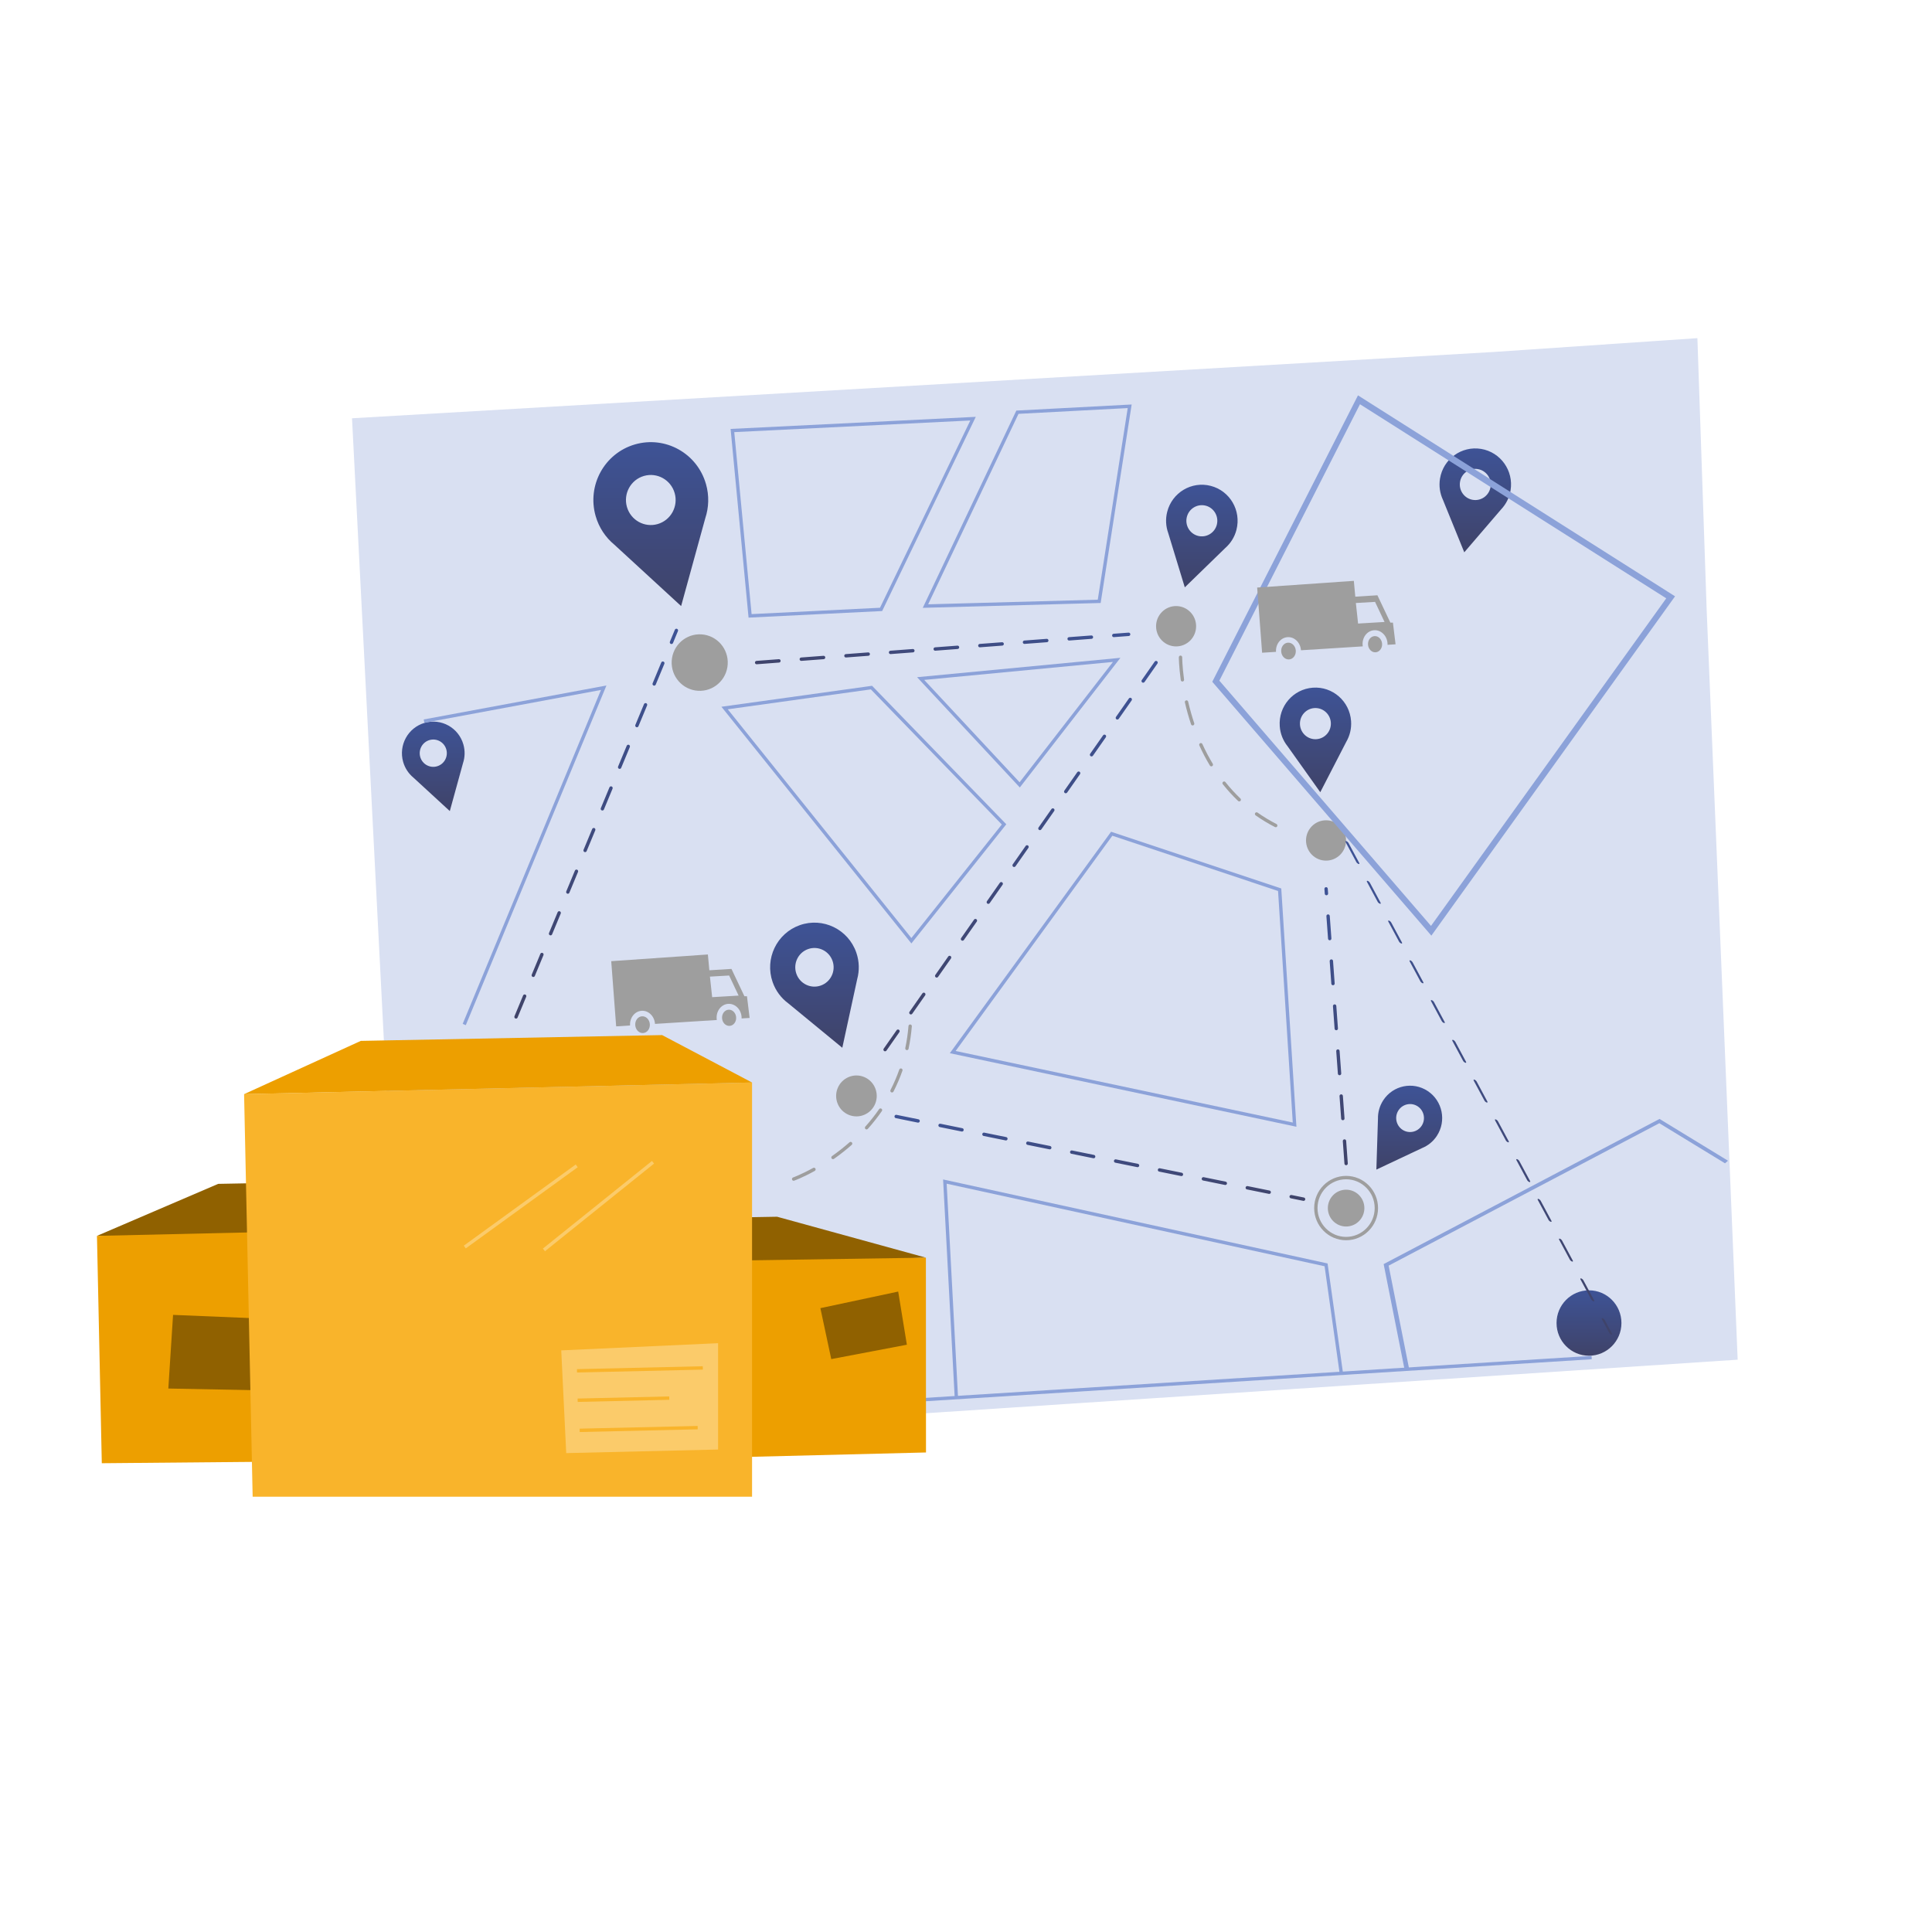 <svg width="201" height="201" viewBox="0 0 201 201" fill="none" xmlns="http://www.w3.org/2000/svg">
<g clip-path="url(#clip0_3387_33119)">
<path d="M10.088 128.576L22.7 123.166L26.073 123.102V128.793L10.088 128.576Z" fill="#906100"/>
<path d="M36.623 43.516L155.375 36.62L176.593 35.18L177.559 63.501L180.782 141.459L42.107 150.603L36.623 43.516Z" fill="#D9E0F2"/>
<path d="M165.581 141.061L95.664 145.469L95.685 145.82L165.603 141.412L165.581 141.061Z" fill="#8CA2D9"/>
<path d="M73.445 50.354C72.533 47.16 69.224 45.317 66.054 46.237C62.885 47.157 61.055 50.491 61.968 53.685C62.315 54.9 63.01 55.92 63.913 56.666L70.862 63.053L73.374 53.919C73.744 52.804 73.794 51.568 73.447 50.353L73.445 50.354ZM66.991 49.517C68.363 49.12 69.795 49.916 70.19 51.298C70.585 52.681 69.794 54.124 68.422 54.522C67.051 54.919 65.619 54.123 65.224 52.74C64.829 51.358 65.62 49.915 66.991 49.517Z" fill="url(#paint0_linear_3387_33119)"/>
<path d="M48.209 77.45C47.71 75.707 45.904 74.701 44.174 75.204C42.444 75.706 41.446 77.525 41.944 79.269C42.134 79.932 42.514 80.489 43.005 80.896L46.797 84.382L48.169 79.398C48.37 78.789 48.398 78.115 48.209 77.452V77.45ZM44.686 76.994C45.435 76.777 46.216 77.212 46.432 77.967C46.647 78.721 46.215 79.508 45.466 79.725C44.718 79.942 43.936 79.507 43.721 78.753C43.506 77.998 43.938 77.211 44.686 76.994Z" fill="url(#paint1_linear_3387_33119)"/>
<path d="M128.638 55.115C129.152 53.11 127.955 51.066 125.965 50.55C123.975 50.032 121.946 51.238 121.434 53.243C121.238 54.006 121.292 54.775 121.541 55.463L123.264 61.106L127.481 57.006C128.029 56.525 128.444 55.879 128.639 55.116L128.638 55.115ZM125.438 52.609C126.299 52.833 126.817 53.718 126.596 54.585C126.375 55.452 125.495 55.974 124.635 55.751C123.774 55.527 123.256 54.642 123.478 53.775C123.7 52.908 124.578 52.386 125.438 52.609Z" fill="url(#paint2_linear_3387_33119)"/>
<path d="M157.156 51.007C157.488 48.964 156.112 47.036 154.085 46.702C152.058 46.368 150.145 47.753 149.813 49.796C149.687 50.574 149.809 51.334 150.118 51.997L152.339 57.46L156.171 52.995C156.674 52.467 157.029 51.784 157.156 51.006V51.007ZM153.744 48.801C154.622 48.946 155.216 49.78 155.073 50.664C154.929 51.549 154.102 52.148 153.224 52.003C152.346 51.859 151.752 51.025 151.895 50.14C152.038 49.255 152.866 48.657 153.744 48.801Z" fill="url(#paint3_linear_3387_33119)"/>
<path d="M140.562 75.017C140.416 72.952 138.635 71.397 136.586 71.545C134.537 71.693 132.994 73.487 133.141 75.552C133.196 76.338 133.489 77.049 133.943 77.621L137.358 82.418L140.06 77.18C140.428 76.549 140.618 75.803 140.562 75.017ZM136.736 73.666C137.623 73.603 138.393 74.275 138.457 75.168C138.52 76.062 137.853 76.838 136.967 76.902C136.081 76.967 135.31 76.293 135.246 75.4C135.183 74.506 135.85 73.731 136.736 73.666Z" fill="url(#paint4_linear_3387_33119)"/>
<path d="M89.088 99.106C88.249 96.683 85.62 95.404 83.216 96.249C80.811 97.093 79.542 99.743 80.38 102.166C80.7 103.088 81.278 103.844 82.005 104.381L87.631 109.006L89.182 101.858C89.419 100.983 89.407 100.028 89.088 99.106ZM84.076 98.737C85.117 98.371 86.255 98.925 86.617 99.974C86.98 101.023 86.43 102.169 85.39 102.534C84.349 102.9 83.211 102.346 82.849 101.297C82.486 100.248 83.035 99.102 84.076 98.737Z" fill="url(#paint5_linear_3387_33119)"/>
<path d="M149.488 118.171C150.504 116.618 150.078 114.531 148.537 113.509C146.997 112.486 144.925 112.915 143.911 114.468C143.525 115.058 143.348 115.727 143.36 116.384L143.194 121.681L147.958 119.437C148.563 119.189 149.103 118.761 149.488 118.171ZM147.495 115.102C148.161 115.545 148.346 116.448 147.907 117.119C147.468 117.79 146.572 117.977 145.906 117.535C145.24 117.092 145.055 116.189 145.493 115.518C145.932 114.847 146.829 114.66 147.495 115.102Z" fill="url(#paint6_linear_3387_33119)"/>
<path d="M75.676 69.407C75.936 67.804 74.857 66.293 73.267 66.031C71.677 65.768 70.177 66.855 69.916 68.458C69.656 70.06 70.735 71.572 72.325 71.834C73.915 72.096 75.415 71.01 75.676 69.407Z" fill="#9E9E9E"/>
<path d="M89.919 115.98C90.995 115.525 91.501 114.278 91.049 113.194C90.598 112.11 89.36 111.6 88.284 112.055C87.209 112.51 86.703 113.758 87.154 114.841C87.606 115.925 88.844 116.435 89.919 115.98Z" fill="#9E9E9E"/>
<path d="M123.83 66.637C124.644 65.817 124.644 64.488 123.83 63.668C123.017 62.848 121.698 62.848 120.885 63.668C120.071 64.488 120.071 65.817 120.885 66.637C121.698 67.456 123.017 67.456 123.83 66.637Z" fill="#9E9E9E"/>
<path d="M139.569 88.77C140.298 87.874 140.169 86.551 139.279 85.816C138.39 85.081 137.077 85.211 136.347 86.108C135.618 87.004 135.747 88.326 136.637 89.062C137.526 89.797 138.839 89.666 139.569 88.77Z" fill="#9E9E9E"/>
<path d="M140.045 127.603C141.095 127.603 141.946 126.746 141.946 125.688C141.946 124.631 141.095 123.773 140.045 123.773C138.996 123.773 138.145 124.631 138.145 125.688C138.145 126.746 138.996 127.603 140.045 127.603Z" fill="#9E9E9E"/>
<path d="M140.045 129.033C138.213 129.033 136.722 127.531 136.722 125.685C136.722 123.838 138.213 122.336 140.045 122.336C141.878 122.336 143.368 123.838 143.368 125.685C143.368 127.531 141.878 129.033 140.045 129.033ZM140.045 122.689C138.406 122.689 137.071 124.034 137.071 125.686C137.071 127.338 138.406 128.682 140.045 128.682C141.685 128.682 143.019 127.338 143.019 125.686C143.019 124.034 141.685 122.689 140.045 122.689Z" fill="#9E9E9E"/>
<path d="M53.685 105.973C53.663 105.973 53.64 105.968 53.617 105.959C53.529 105.922 53.487 105.818 53.523 105.729L54.422 103.564C54.459 103.475 54.562 103.433 54.65 103.47C54.739 103.508 54.781 103.611 54.745 103.7L53.846 105.865C53.818 105.933 53.753 105.973 53.685 105.973ZM55.482 101.644C55.46 101.644 55.436 101.639 55.414 101.63C55.326 101.592 55.284 101.489 55.32 101.4L56.219 99.235C56.256 99.146 56.358 99.103 56.447 99.141C56.535 99.178 56.577 99.282 56.541 99.371L55.642 101.536C55.614 101.604 55.549 101.644 55.482 101.644ZM57.278 97.314C57.256 97.314 57.233 97.309 57.211 97.3C57.122 97.262 57.08 97.159 57.117 97.07L58.015 94.905C58.053 94.816 58.155 94.774 58.244 94.811C58.332 94.849 58.374 94.952 58.338 95.041L57.439 97.206C57.411 97.274 57.346 97.314 57.278 97.314ZM59.075 92.983C59.053 92.983 59.029 92.979 59.007 92.969C58.919 92.932 58.877 92.828 58.913 92.739L59.812 90.575C59.849 90.485 59.952 90.443 60.04 90.481C60.129 90.518 60.171 90.621 60.135 90.711L59.236 92.875C59.208 92.943 59.142 92.983 59.075 92.983ZM60.873 88.654C60.851 88.654 60.827 88.649 60.805 88.64C60.717 88.602 60.675 88.499 60.711 88.41L61.61 86.245C61.647 86.156 61.749 86.114 61.838 86.15C61.926 86.187 61.968 86.291 61.932 86.38L61.033 88.545C61.005 88.613 60.94 88.653 60.873 88.653V88.654ZM62.669 84.324C62.647 84.324 62.624 84.32 62.602 84.31C62.513 84.273 62.471 84.169 62.508 84.08L63.406 81.915C63.444 81.826 63.546 81.784 63.635 81.82C63.723 81.858 63.765 81.961 63.729 82.05L62.83 84.215C62.802 84.283 62.737 84.323 62.669 84.323V84.324ZM64.466 79.993C64.444 79.993 64.421 79.989 64.398 79.979C64.31 79.942 64.268 79.839 64.304 79.749L65.203 77.585C65.24 77.496 65.343 77.453 65.431 77.49C65.52 77.527 65.562 77.63 65.526 77.72L64.627 79.884C64.599 79.952 64.534 79.992 64.466 79.992V79.993ZM66.263 75.664C66.24 75.664 66.217 75.659 66.195 75.65C66.107 75.612 66.065 75.509 66.101 75.42L67 73.255C67.037 73.166 67.139 73.124 67.228 73.16C67.316 73.198 67.358 73.301 67.322 73.39L66.423 75.555C66.395 75.623 66.33 75.663 66.263 75.663V75.664ZM68.059 71.334C68.037 71.334 68.014 71.33 67.992 71.32C67.903 71.283 67.861 71.18 67.897 71.09L68.796 68.926C68.834 68.836 68.936 68.794 69.025 68.831C69.113 68.868 69.155 68.971 69.119 69.061L68.22 71.225C68.192 71.293 68.127 71.333 68.059 71.333V71.334ZM69.857 67.004C69.835 67.004 69.812 66.999 69.79 66.99C69.701 66.952 69.659 66.849 69.695 66.76L70.21 65.518C70.247 65.429 70.35 65.387 70.438 65.423C70.527 65.461 70.569 65.564 70.532 65.653L70.018 66.894C69.99 66.963 69.925 67.002 69.857 67.002V67.004Z" fill="url(#paint7_linear_3387_33119)"/>
<path d="M78.718 69.108C78.627 69.108 78.551 69.037 78.544 68.945C78.537 68.847 78.61 68.763 78.705 68.756L81.027 68.58C81.124 68.573 81.207 68.646 81.214 68.742C81.221 68.839 81.149 68.924 81.054 68.931L78.732 69.107C78.732 69.107 78.723 69.107 78.719 69.107L78.718 69.108ZM83.363 68.756C83.272 68.756 83.196 68.686 83.189 68.593C83.182 68.495 83.254 68.411 83.35 68.404L85.672 68.228C85.769 68.221 85.852 68.294 85.859 68.39C85.866 68.487 85.794 68.572 85.698 68.579L83.377 68.755C83.377 68.755 83.367 68.755 83.364 68.755L83.363 68.756ZM88.007 68.403C87.916 68.403 87.84 68.332 87.834 68.24C87.827 68.142 87.899 68.058 87.995 68.051L90.316 67.875C90.414 67.868 90.497 67.941 90.504 68.037C90.511 68.134 90.439 68.219 90.343 68.226L88.021 68.402C88.021 68.402 88.012 68.402 88.008 68.402L88.007 68.403ZM92.651 68.05C92.56 68.05 92.483 67.979 92.477 67.886C92.47 67.789 92.543 67.705 92.638 67.698L94.96 67.522C95.058 67.514 95.14 67.587 95.147 67.683C95.154 67.781 95.082 67.865 94.987 67.872L92.665 68.048C92.665 68.048 92.656 68.048 92.652 68.048L92.651 68.05ZM97.296 67.698C97.205 67.698 97.128 67.627 97.122 67.534C97.115 67.437 97.187 67.353 97.283 67.346L99.605 67.17C99.701 67.162 99.785 67.235 99.792 67.332C99.799 67.429 99.727 67.513 99.631 67.52L97.309 67.696C97.309 67.696 97.3 67.696 97.297 67.696L97.296 67.698ZM101.94 67.344C101.849 67.344 101.773 67.274 101.767 67.181C101.76 67.084 101.832 66.999 101.927 66.992L104.249 66.816C104.347 66.809 104.43 66.882 104.437 66.978C104.444 67.076 104.371 67.16 104.276 67.167L101.954 67.343C101.954 67.343 101.945 67.343 101.941 67.343L101.94 67.344ZM106.584 66.991C106.493 66.991 106.417 66.921 106.41 66.828C106.403 66.731 106.475 66.646 106.571 66.639L108.893 66.463C108.988 66.456 109.073 66.529 109.08 66.625C109.087 66.722 109.015 66.807 108.919 66.814L106.598 66.99C106.598 66.99 106.588 66.99 106.585 66.99L106.584 66.991ZM111.228 66.639C111.138 66.639 111.062 66.569 111.055 66.476C111.048 66.379 111.12 66.294 111.216 66.287L113.537 66.111C113.633 66.104 113.718 66.177 113.725 66.273C113.732 66.371 113.66 66.455 113.564 66.462L111.242 66.638C111.242 66.638 111.233 66.638 111.23 66.638L111.228 66.639ZM115.873 66.286C115.782 66.286 115.707 66.216 115.7 66.123C115.693 66.026 115.765 65.941 115.86 65.934L117.409 65.817C117.506 65.811 117.589 65.882 117.596 65.979C117.603 66.076 117.531 66.16 117.436 66.168L115.887 66.285C115.887 66.285 115.878 66.285 115.874 66.285L115.873 66.286Z" fill="url(#paint8_linear_3387_33119)"/>
<path d="M92.081 109.375C92.046 109.375 92.011 109.365 91.981 109.344C91.902 109.287 91.883 109.178 91.939 109.099L93.281 107.181C93.337 107.102 93.446 107.083 93.525 107.139C93.604 107.195 93.623 107.305 93.567 107.384L92.224 109.301C92.191 109.35 92.136 109.375 92.081 109.375ZM94.766 105.54C94.731 105.54 94.696 105.529 94.666 105.508C94.587 105.452 94.568 105.343 94.624 105.263L95.966 103.346C96.022 103.266 96.131 103.247 96.21 103.303C96.289 103.36 96.308 103.469 96.252 103.549L94.909 105.466C94.876 105.515 94.821 105.541 94.766 105.541V105.54ZM97.451 101.705C97.416 101.705 97.381 101.695 97.351 101.674C97.272 101.617 97.253 101.508 97.309 101.429L98.652 99.511C98.707 99.431 98.816 99.413 98.895 99.469C98.974 99.525 98.993 99.635 98.937 99.714L97.594 101.632C97.561 101.681 97.506 101.707 97.451 101.707V101.705ZM100.136 97.87C100.101 97.87 100.066 97.859 100.036 97.838C99.957 97.782 99.938 97.673 99.994 97.593L101.337 95.676C101.393 95.596 101.501 95.577 101.58 95.633C101.659 95.69 101.678 95.799 101.622 95.879L100.279 97.796C100.246 97.844 100.191 97.87 100.136 97.87ZM102.821 94.035C102.786 94.035 102.751 94.025 102.721 94.004C102.642 93.947 102.623 93.838 102.679 93.758L104.022 91.841C104.078 91.761 104.186 91.743 104.265 91.799C104.344 91.855 104.363 91.965 104.307 92.044L102.964 93.962C102.931 94.01 102.876 94.037 102.821 94.037V94.035ZM105.506 90.201C105.471 90.201 105.436 90.191 105.406 90.169C105.327 90.113 105.308 90.004 105.364 89.924L106.707 88.007C106.763 87.927 106.871 87.908 106.95 87.965C107.029 88.021 107.048 88.13 106.992 88.21L105.649 90.127C105.616 90.175 105.561 90.202 105.506 90.202V90.201ZM108.191 86.365C108.156 86.365 108.121 86.355 108.091 86.334C108.012 86.277 107.993 86.168 108.049 86.088L109.392 84.171C109.448 84.091 109.556 84.073 109.635 84.129C109.714 84.185 109.733 84.294 109.677 84.374L108.335 86.291C108.301 86.34 108.246 86.367 108.191 86.367V86.365ZM110.876 82.531C110.841 82.531 110.806 82.52 110.776 82.499C110.697 82.443 110.678 82.334 110.734 82.254L112.077 80.337C112.133 80.257 112.241 80.238 112.32 80.295C112.399 80.351 112.418 80.46 112.362 80.54L111.02 82.457C110.986 82.505 110.931 82.532 110.876 82.532V82.531ZM113.561 78.695C113.526 78.695 113.492 78.685 113.461 78.664C113.382 78.607 113.363 78.498 113.419 78.418L114.762 76.501C114.818 76.421 114.926 76.403 115.005 76.459C115.084 76.515 115.103 76.624 115.047 76.704L113.705 78.621C113.671 78.67 113.616 78.697 113.561 78.697V78.695ZM116.246 74.861C116.212 74.861 116.177 74.85 116.146 74.829C116.067 74.773 116.049 74.664 116.104 74.584L117.447 72.667C117.503 72.587 117.611 72.568 117.69 72.625C117.769 72.681 117.788 72.79 117.732 72.87L116.39 74.787C116.356 74.835 116.301 74.862 116.246 74.862V74.861ZM118.931 71.027C118.897 71.027 118.862 71.016 118.831 70.995C118.752 70.939 118.734 70.829 118.789 70.75L120.132 68.832C120.188 68.753 120.296 68.734 120.375 68.79C120.454 68.847 120.473 68.956 120.417 69.035L119.075 70.953C119.041 71.001 118.986 71.028 118.931 71.028V71.027Z" fill="url(#paint9_linear_3387_33119)"/>
<path d="M135.62 124.935C135.609 124.935 135.597 124.935 135.586 124.932L134.293 124.669C134.199 124.65 134.137 124.556 134.157 124.461C134.176 124.366 134.269 124.305 134.363 124.324L135.655 124.587C135.75 124.606 135.811 124.7 135.792 124.795C135.775 124.878 135.702 124.935 135.62 124.935ZM132.045 124.21C132.033 124.21 132.021 124.21 132.01 124.207L129.726 123.743C129.632 123.725 129.57 123.632 129.59 123.536C129.609 123.441 129.702 123.38 129.796 123.398L132.08 123.862C132.174 123.881 132.236 123.973 132.216 124.07C132.2 124.153 132.126 124.21 132.045 124.21ZM127.479 123.283C127.468 123.283 127.456 123.283 127.444 123.28L125.161 122.816C125.067 122.798 125.005 122.704 125.025 122.609C125.043 122.514 125.136 122.453 125.231 122.471L127.514 122.935C127.608 122.954 127.67 123.048 127.65 123.143C127.634 123.226 127.561 123.283 127.479 123.283ZM122.914 122.356C122.902 122.356 122.89 122.356 122.879 122.353L120.595 121.89C120.501 121.871 120.439 121.777 120.459 121.682C120.478 121.587 120.571 121.526 120.665 121.545L122.949 122.008C123.043 122.027 123.105 122.121 123.085 122.216C123.069 122.299 122.995 122.356 122.914 122.356ZM118.348 121.43C118.337 121.43 118.325 121.43 118.313 121.426L116.03 120.963C115.936 120.944 115.874 120.851 115.894 120.755C115.912 120.66 116.005 120.599 116.1 120.618L118.383 121.081C118.477 121.1 118.539 121.194 118.519 121.289C118.503 121.372 118.43 121.43 118.348 121.43ZM113.781 120.503C113.77 120.503 113.758 120.503 113.747 120.499L111.463 120.036C111.369 120.017 111.307 119.923 111.327 119.828C111.346 119.733 111.439 119.672 111.533 119.691L113.816 120.154C113.911 120.173 113.972 120.267 113.953 120.362C113.936 120.445 113.863 120.503 113.781 120.503ZM109.216 119.576C109.204 119.576 109.193 119.576 109.181 119.572L106.898 119.109C106.803 119.09 106.742 118.996 106.761 118.901C106.78 118.806 106.872 118.745 106.968 118.764L109.251 119.227C109.345 119.246 109.407 119.34 109.387 119.435C109.371 119.518 109.297 119.576 109.216 119.576ZM104.65 118.649C104.639 118.649 104.627 118.649 104.616 118.645L102.332 118.182C102.238 118.163 102.176 118.07 102.196 117.974C102.215 117.879 102.307 117.817 102.402 117.837L104.685 118.3C104.78 118.319 104.841 118.412 104.822 118.508C104.805 118.591 104.732 118.649 104.65 118.649ZM100.085 117.723C100.073 117.723 100.062 117.723 100.05 117.72L97.767 117.256C97.672 117.237 97.611 117.143 97.63 117.048C97.649 116.953 97.741 116.891 97.837 116.911L100.12 117.375C100.214 117.393 100.276 117.487 100.256 117.582C100.24 117.666 100.166 117.723 100.085 117.723ZM95.518 116.796C95.507 116.796 95.495 116.796 95.483 116.793L93.2 116.329C93.106 116.31 93.044 116.217 93.064 116.121C93.082 116.026 93.174 115.964 93.27 115.984L95.553 116.448C95.647 116.466 95.709 116.56 95.689 116.655C95.673 116.739 95.6 116.796 95.518 116.796Z" fill="url(#paint10_linear_3387_33119)"/>
<path d="M140.045 121.226C139.954 121.226 139.877 121.155 139.872 121.062L139.702 118.722C139.695 118.624 139.767 118.54 139.863 118.533C139.96 118.526 140.044 118.598 140.051 118.696L140.221 121.037C140.228 121.134 140.156 121.219 140.059 121.226C140.054 121.226 140.051 121.226 140.046 121.226H140.045ZM139.704 116.545C139.613 116.545 139.536 116.475 139.53 116.382L139.36 114.041C139.353 113.944 139.426 113.859 139.522 113.852C139.619 113.845 139.703 113.918 139.71 114.015L139.88 116.356C139.887 116.454 139.815 116.538 139.718 116.545C139.713 116.545 139.71 116.545 139.705 116.545H139.704ZM139.363 111.865C139.272 111.865 139.195 111.794 139.189 111.702L139.018 109.361C139.011 109.264 139.083 109.179 139.18 109.172C139.278 109.165 139.36 109.238 139.367 109.335L139.539 111.676C139.546 111.773 139.473 111.858 139.377 111.865C139.372 111.865 139.367 111.865 139.364 111.865H139.363ZM139.022 107.184C138.931 107.184 138.854 107.114 138.848 107.021L138.677 104.681C138.67 104.583 138.742 104.499 138.839 104.492C138.937 104.485 139.019 104.557 139.026 104.655L139.197 106.996C139.204 107.093 139.132 107.177 139.036 107.184C139.031 107.184 139.026 107.184 139.023 107.184H139.022ZM138.68 102.503C138.59 102.503 138.513 102.432 138.507 102.34L138.337 99.999C138.33 99.902 138.402 99.817 138.499 99.81C138.594 99.803 138.678 99.876 138.686 99.973L138.856 102.314C138.863 102.411 138.791 102.495 138.694 102.503C138.69 102.503 138.685 102.503 138.682 102.503H138.68ZM138.339 97.823C138.248 97.823 138.172 97.752 138.166 97.659L137.996 95.319C137.989 95.221 138.061 95.137 138.158 95.13C138.253 95.124 138.337 95.195 138.345 95.293L138.515 97.634C138.522 97.731 138.45 97.816 138.353 97.823C138.349 97.823 138.344 97.823 138.34 97.823H138.339ZM137.998 93.142C137.907 93.142 137.83 93.072 137.825 92.979L137.789 92.486C137.782 92.389 137.854 92.306 137.95 92.297C138.047 92.29 138.13 92.363 138.138 92.46L138.174 92.953C138.181 93.051 138.109 93.135 138.012 93.142C138.007 93.142 138.003 93.142 137.999 93.142H137.998Z" fill="url(#paint11_linear_3387_33119)"/>
<path d="M96.328 130.842L80.847 126.586L76.742 126.659L76.892 131.531L96.328 130.842Z" fill="#906100"/>
<path d="M96.338 151.111L96.328 130.844L60.013 131.393L60.647 151.998L96.338 151.111Z" fill="#ED9F00"/>
<path d="M10.591 152.23L10.088 128.577L39.932 127.895V151.964L10.591 152.23Z" fill="#ED9F00"/>
<path d="M28.847 144.679L28.964 137.252L18.005 136.797L17.512 144.459L28.847 144.679Z" fill="#906100"/>
<path d="M26.285 155.715L25.394 113.831L78.242 112.621V155.715H26.285Z" fill="#F9B42B"/>
<path d="M25.394 113.832L37.536 108.291L68.885 107.688L78.242 112.622L25.394 113.832Z" fill="#ED9F00"/>
<path d="M59.9 121.149L48.254 129.594L48.458 129.879L60.104 121.435L59.9 121.149Z" fill="#FBCB6A"/>
<path d="M67.829 120.782L56.48 129.898L56.697 130.174L68.046 121.057L67.829 120.782Z" fill="#FBCB6A"/>
<path d="M58.39 140.49L58.909 151.177L74.708 150.804V139.742L58.39 140.49Z" fill="#FBCB6A"/>
<path d="M85.35 136.097L86.482 141.397L94.348 139.901L93.446 134.371L85.35 136.097Z" fill="#906100"/>
<path d="M73.115 142.14L60.024 142.441L60.032 142.793L73.124 142.492L73.115 142.14Z" fill="#F9B42B"/>
<path d="M69.624 145.28L60.094 145.5L60.102 145.852L69.632 145.632L69.624 145.28Z" fill="#F9B42B"/>
<path d="M72.579 148.352L60.305 148.633L60.313 148.985L72.587 148.704L72.579 148.352Z" fill="#F9B42B"/>
<path d="M82.569 122.842C82.496 122.842 82.43 122.798 82.404 122.725C82.372 122.634 82.419 122.533 82.51 122.5C82.518 122.496 83.37 122.189 84.598 121.507C84.683 121.46 84.789 121.491 84.835 121.576C84.882 121.662 84.851 121.769 84.767 121.816C83.512 122.512 82.664 122.819 82.628 122.831C82.608 122.838 82.588 122.841 82.57 122.841L82.569 122.842ZM86.661 120.597C86.606 120.597 86.552 120.571 86.518 120.522C86.463 120.442 86.482 120.333 86.561 120.276C87.197 119.828 87.809 119.346 88.381 118.841C88.453 118.777 88.564 118.784 88.628 118.858C88.692 118.931 88.684 119.042 88.612 119.107C88.031 119.619 87.409 120.111 86.763 120.566C86.732 120.587 86.697 120.598 86.662 120.598L86.661 120.597ZM90.156 117.504C90.114 117.504 90.072 117.489 90.039 117.458C89.968 117.393 89.962 117.282 90.026 117.209C90.546 116.63 91.028 116.018 91.461 115.391C91.516 115.311 91.625 115.291 91.704 115.346C91.783 115.401 91.803 115.511 91.747 115.591C91.306 116.231 90.813 116.854 90.285 117.444C90.25 117.483 90.203 117.503 90.156 117.503V117.504ZM92.803 113.659C92.777 113.659 92.749 113.653 92.723 113.639C92.637 113.594 92.603 113.489 92.647 113.402C92.998 112.717 93.305 112 93.56 111.272C93.593 111.181 93.692 111.133 93.783 111.166C93.873 111.198 93.921 111.298 93.888 111.39C93.628 112.132 93.314 112.863 92.957 113.563C92.926 113.624 92.865 113.658 92.801 113.658L92.803 113.659ZM94.354 109.252C94.343 109.252 94.33 109.251 94.318 109.248C94.224 109.228 94.163 109.134 94.183 109.039C94.339 108.296 94.452 107.522 94.517 106.743C94.525 106.646 94.609 106.575 94.706 106.583C94.803 106.591 94.874 106.676 94.865 106.773C94.799 107.566 94.684 108.353 94.525 109.112C94.508 109.195 94.436 109.252 94.354 109.252Z" fill="#9E9E9E"/>
<path d="M132.724 86.063C132.697 86.063 132.67 86.058 132.644 86.045C131.943 85.686 131.266 85.276 130.63 84.827C130.551 84.77 130.532 84.661 130.587 84.582C130.642 84.502 130.751 84.483 130.83 84.538C131.452 84.978 132.116 85.379 132.802 85.73C132.888 85.775 132.921 85.88 132.878 85.967C132.848 86.028 132.786 86.063 132.722 86.063H132.724ZM128.929 83.378C128.886 83.378 128.843 83.361 128.809 83.33C128.245 82.794 127.71 82.208 127.217 81.587C127.157 81.511 127.169 81.401 127.244 81.34C127.32 81.279 127.429 81.291 127.49 81.367C127.973 81.974 128.497 82.548 129.049 83.073C129.119 83.139 129.122 83.251 129.056 83.321C129.022 83.358 128.975 83.376 128.929 83.376V83.378ZM126.023 79.731C125.963 79.731 125.906 79.701 125.874 79.647C125.475 78.986 125.106 78.282 124.776 77.555C124.736 77.466 124.774 77.362 124.862 77.321C124.949 77.281 125.053 77.32 125.093 77.408C125.418 78.124 125.782 78.815 126.173 79.463C126.223 79.547 126.196 79.655 126.115 79.705C126.087 79.723 126.055 79.731 126.024 79.731H126.023ZM124.078 75.473C124.005 75.473 123.937 75.426 123.913 75.353C123.667 74.618 123.452 73.853 123.272 73.077C123.25 72.982 123.308 72.888 123.403 72.866C123.497 72.844 123.59 72.902 123.612 72.997C123.789 73.761 124.002 74.516 124.245 75.241C124.275 75.333 124.226 75.433 124.135 75.464C124.116 75.469 124.098 75.473 124.079 75.473H124.078ZM123.015 70.903C122.929 70.903 122.854 70.84 122.843 70.752C122.646 69.323 122.644 68.418 122.644 68.379C122.644 68.282 122.722 68.203 122.818 68.203C122.915 68.203 122.993 68.282 122.993 68.379C122.993 68.388 122.995 69.3 123.188 70.702C123.201 70.799 123.135 70.888 123.039 70.901C123.031 70.901 123.023 70.902 123.015 70.902V70.903Z" fill="#9E9E9E"/>
<path d="M165.314 141.045C167.179 141.045 168.69 139.522 168.69 137.644C168.69 135.765 167.179 134.242 165.314 134.242C163.45 134.242 161.939 135.765 161.939 137.644C161.939 139.522 163.45 141.045 165.314 141.045Z" fill="url(#paint12_linear_3387_33119)"/>
<path d="M167.491 138.752C167.454 138.718 167.421 138.68 167.401 138.641L166.655 137.252C166.608 137.166 166.639 137.117 166.722 137.141C166.805 137.166 166.91 137.255 166.956 137.341L167.703 138.73C167.749 138.816 167.719 138.865 167.635 138.84C167.59 138.827 167.537 138.793 167.492 138.752H167.491ZM165.634 135.296C165.596 135.262 165.564 135.223 165.544 135.184L164.433 133.116C164.387 133.03 164.417 132.981 164.501 133.005C164.583 133.03 164.688 133.119 164.735 133.205L165.846 135.273C165.891 135.359 165.862 135.408 165.778 135.384C165.733 135.37 165.68 135.337 165.635 135.296H165.634ZM163.412 131.159C163.375 131.125 163.342 131.086 163.322 131.047L162.212 128.979C162.165 128.893 162.195 128.844 162.279 128.868C162.362 128.893 162.467 128.982 162.513 129.068L163.624 131.136C163.671 131.222 163.64 131.271 163.556 131.247C163.511 131.234 163.459 131.2 163.413 131.159H163.412ZM161.19 127.023C161.153 126.989 161.121 126.95 161.101 126.911L159.99 124.843C159.943 124.757 159.974 124.708 160.057 124.732C160.14 124.757 160.245 124.846 160.292 124.932L161.402 127C161.449 127.086 161.419 127.135 161.335 127.111C161.289 127.097 161.237 127.064 161.192 127.023H161.19ZM158.969 122.887C158.932 122.853 158.899 122.814 158.879 122.775L157.768 120.707C157.722 120.621 157.752 120.572 157.836 120.596C157.919 120.621 158.023 120.71 158.07 120.796L159.181 122.864C159.227 122.95 159.197 122.999 159.113 122.975C159.068 122.962 159.015 122.928 158.97 122.887H158.969ZM156.747 118.751C156.71 118.717 156.677 118.678 156.658 118.639L155.547 116.571C155.5 116.485 155.53 116.436 155.614 116.46C155.697 116.485 155.802 116.574 155.848 116.66L156.959 118.728C157.006 118.814 156.975 118.863 156.892 118.839C156.846 118.825 156.794 118.792 156.748 118.751H156.747ZM154.527 114.614C154.489 114.58 154.457 114.541 154.437 114.502L153.326 112.434C153.281 112.348 153.31 112.299 153.394 112.323C153.476 112.348 153.581 112.437 153.628 112.523L154.739 114.591C154.785 114.677 154.755 114.726 154.671 114.702C154.626 114.687 154.573 114.655 154.528 114.614H154.527ZM152.305 110.478C152.268 110.444 152.235 110.405 152.215 110.366L151.105 108.298C151.058 108.212 151.088 108.163 151.172 108.187C151.255 108.212 151.36 108.301 151.406 108.387L152.517 110.455C152.564 110.541 152.533 110.59 152.449 110.566C152.404 110.552 152.352 110.519 152.306 110.478H152.305ZM150.083 106.342C150.046 106.308 150.014 106.269 149.994 106.23L148.883 104.162C148.836 104.076 148.867 104.027 148.951 104.051C149.033 104.076 149.138 104.165 149.185 104.251L150.295 106.319C150.342 106.405 150.312 106.454 150.228 106.43C150.182 106.416 150.13 106.383 150.085 106.342H150.083ZM147.862 102.206C147.825 102.172 147.792 102.133 147.772 102.094L146.661 100.026C146.615 99.94 146.645 99.891 146.729 99.915C146.812 99.94 146.916 100.029 146.963 100.115L148.074 102.183C148.12 102.269 148.09 102.318 148.006 102.294C147.961 102.28 147.908 102.247 147.863 102.206H147.862ZM145.64 98.069C145.603 98.034 145.57 97.996 145.551 97.957L144.44 95.888C144.393 95.803 144.423 95.754 144.507 95.778C144.59 95.803 144.695 95.892 144.741 95.978L145.852 98.046C145.899 98.132 145.868 98.181 145.785 98.157C145.739 98.142 145.687 98.11 145.641 98.069H145.64ZM143.419 93.933C143.381 93.899 143.349 93.86 143.329 93.821L142.218 91.753C142.172 91.667 142.202 91.618 142.286 91.642C142.368 91.667 142.473 91.756 142.52 91.842L143.63 93.91C143.677 93.996 143.647 94.045 143.563 94.021C143.518 94.007 143.465 93.974 143.42 93.933H143.419ZM141.197 89.797C141.16 89.763 141.127 89.724 141.107 89.685L139.996 87.617C139.95 87.531 139.98 87.482 140.064 87.506C140.148 87.531 140.251 87.62 140.298 87.706L141.409 89.774C141.455 89.86 141.425 89.909 141.341 89.885C141.296 89.871 141.244 89.838 141.198 89.797H141.197Z" fill="url(#paint13_linear_3387_33119)"/>
<path d="M99.324 145.406L98.116 122.707L98.34 122.756L138.118 131.446L139.723 142.847L139.376 142.896L137.806 131.738L98.489 123.149L99.672 145.387L99.324 145.406Z" fill="#8CA2D9"/>
<path d="M134.874 117.224L98.818 109.572L115.594 86.531L133.3 92.434L133.307 92.553L134.876 117.223L134.874 117.224ZM99.419 109.341L134.496 116.785L132.965 92.696L115.724 86.948L99.42 109.342L99.419 109.341Z" fill="#8CA2D9"/>
<path d="M77.878 64.257L76.009 44.624L101.518 43.367L91.777 63.571L77.879 64.257H77.878ZM76.391 44.957L78.194 63.889L91.552 63.229L100.947 43.747L76.392 44.957H76.391Z" fill="#8CA2D9"/>
<path d="M96.001 63.238L105.736 42.716L117.736 42.082L114.509 62.733L96.001 63.238ZM105.962 43.056L96.562 62.871L114.209 62.389L117.324 42.456L105.961 43.056H105.962Z" fill="#8CA2D9"/>
<path d="M148.914 97.341L126.122 70.93L141.281 41.133L174.268 62.039L148.914 97.342V97.341ZM126.859 70.814L148.877 96.328L173.352 62.249L141.488 42.056L126.857 70.816L126.859 70.814Z" fill="#8CA2D9"/>
<path d="M146.133 142.509L143.951 131.512L172.653 116.41L179.776 120.758L179.466 121.028L172.63 116.856L144.47 131.673L146.611 142.459L146.133 142.509Z" fill="#8CA2D9"/>
<path d="M94.818 98.152L75.055 73.529L90.727 71.348L90.789 71.411L104.693 85.755L94.819 98.152H94.818ZM75.715 73.793L94.817 97.591L104.226 85.778L90.6 71.721L75.715 73.793Z" fill="#8CA2D9"/>
<path d="M106.099 81.926L95.409 70.453L116.565 68.438L106.099 81.926ZM96.152 70.736L106.075 81.386L115.789 68.866L96.152 70.737V70.736Z" fill="#8CA2D9"/>
<path d="M48.459 106.656L48.137 106.52L62.523 71.781L44.148 75.197L44.084 74.85L63.093 71.316L48.459 106.656Z" fill="#8CA2D9"/>
<path d="M67.606 106.543C67.645 107.024 67.336 107.442 66.917 107.475C66.499 107.509 66.129 107.145 66.09 106.664C66.052 106.183 66.36 105.766 66.779 105.733C67.198 105.699 67.568 106.062 67.606 106.543Z" fill="#9E9E9E"/>
<path d="M75.92 106.729C76.324 106.697 76.622 106.294 76.585 105.829C76.549 105.365 76.192 105.015 75.788 105.047C75.384 105.079 75.086 105.482 75.123 105.946C75.159 106.411 75.517 106.761 75.92 106.729Z" fill="#9E9E9E"/>
<path d="M66.734 105.16C67.449 105.103 68.08 105.704 68.143 106.501C68.143 106.508 68.143 106.516 68.143 106.524L74.576 106.118C74.569 106.076 74.563 106.032 74.56 105.988C74.497 105.19 75.026 104.496 75.741 104.44C76.456 104.382 77.087 104.983 77.15 105.781C77.154 105.84 77.154 105.898 77.153 105.956L77.988 105.903L77.713 103.647H77.449L76.099 100.803L73.798 100.946L73.646 99.301L63.59 99.998L64.104 106.78L65.55 106.688C65.499 105.9 66.023 105.219 66.732 105.162L66.734 105.16ZM75.857 101.49L76.843 103.579L74.091 103.743L73.859 101.605L75.857 101.49Z" fill="#9E9E9E"/>
<path d="M134.809 67.672C134.847 68.153 134.539 68.571 134.12 68.604C133.701 68.638 133.331 68.274 133.293 67.793C133.254 67.312 133.563 66.894 133.982 66.862C134.4 66.828 134.77 67.191 134.809 67.672Z" fill="#9E9E9E"/>
<path d="M143.124 67.862C143.527 67.829 143.825 67.427 143.789 66.962C143.752 66.498 143.395 66.147 142.991 66.18C142.587 66.212 142.289 66.615 142.326 67.079C142.363 67.544 142.72 67.894 143.124 67.862Z" fill="#9E9E9E"/>
<path d="M133.937 66.289C134.652 66.232 135.283 66.832 135.346 67.63C135.346 67.637 135.346 67.644 135.346 67.653L141.779 67.247C141.772 67.204 141.766 67.161 141.763 67.116C141.7 66.319 142.228 65.625 142.943 65.569C143.658 65.511 144.289 66.112 144.352 66.91C144.357 66.969 144.357 67.027 144.356 67.085L145.19 67.032L144.916 64.776H144.651L143.302 61.931L141.001 62.075L140.849 60.43L130.793 61.127L131.306 67.908L132.753 67.817C132.701 67.028 133.225 66.348 133.934 66.29L133.937 66.289ZM143.058 62.619L144.045 64.708L141.292 64.872L141.06 62.734L143.058 62.619Z" fill="#9E9E9E"/>
</g>
<defs>
<linearGradient id="paint0_linear_3387_33119" x1="67.707" y1="46" x2="67.707" y2="63.053" gradientUnits="userSpaceOnUse">
<stop stop-color="#3E5396"/>
<stop offset="1" stop-color="#3F4369"/>
</linearGradient>
<linearGradient id="paint1_linear_3387_33119" x1="45.076" y1="75.074" x2="45.076" y2="84.382" gradientUnits="userSpaceOnUse">
<stop stop-color="#3E5396"/>
<stop offset="1" stop-color="#3F4369"/>
</linearGradient>
<linearGradient id="paint2_linear_3387_33119" x1="125.036" y1="50.43" x2="125.036" y2="61.106" gradientUnits="userSpaceOnUse">
<stop stop-color="#3E5396"/>
<stop offset="1" stop-color="#3F4369"/>
</linearGradient>
<linearGradient id="paint3_linear_3387_33119" x1="153.485" y1="46.652" x2="153.485" y2="57.46" gradientUnits="userSpaceOnUse">
<stop stop-color="#3E5396"/>
<stop offset="1" stop-color="#3F4369"/>
</linearGradient>
<linearGradient id="paint4_linear_3387_33119" x1="136.851" y1="71.535" x2="136.851" y2="82.418" gradientUnits="userSpaceOnUse">
<stop stop-color="#3E5396"/>
<stop offset="1" stop-color="#3F4369"/>
</linearGradient>
<linearGradient id="paint5_linear_3387_33119" x1="84.734" y1="95.988" x2="84.734" y2="109.006" gradientUnits="userSpaceOnUse">
<stop stop-color="#3E5396"/>
<stop offset="1" stop-color="#3F4369"/>
</linearGradient>
<linearGradient id="paint6_linear_3387_33119" x1="146.617" y1="112.953" x2="146.617" y2="121.681" gradientUnits="userSpaceOnUse">
<stop stop-color="#3E5396"/>
<stop offset="1" stop-color="#3F4369"/>
</linearGradient>
<linearGradient id="paint7_linear_3387_33119" x1="62.028" y1="65.41" x2="62.028" y2="105.973" gradientUnits="userSpaceOnUse">
<stop stop-color="#3E5396"/>
<stop offset="1" stop-color="#3F4369"/>
</linearGradient>
<linearGradient id="paint8_linear_3387_33119" x1="98.07" y1="65.816" x2="98.07" y2="69.108" gradientUnits="userSpaceOnUse">
<stop stop-color="#3E5396"/>
<stop offset="1" stop-color="#3F4369"/>
</linearGradient>
<linearGradient id="paint9_linear_3387_33119" x1="106.178" y1="68.758" x2="106.178" y2="109.375" gradientUnits="userSpaceOnUse">
<stop stop-color="#3E5396"/>
<stop offset="1" stop-color="#3F4369"/>
</linearGradient>
<linearGradient id="paint10_linear_3387_33119" x1="114.428" y1="115.98" x2="114.428" y2="124.935" gradientUnits="userSpaceOnUse">
<stop stop-color="#3E5396"/>
<stop offset="1" stop-color="#3F4369"/>
</linearGradient>
<linearGradient id="paint11_linear_3387_33119" x1="139.005" y1="92.297" x2="139.005" y2="121.226" gradientUnits="userSpaceOnUse">
<stop stop-color="#3E5396"/>
<stop offset="1" stop-color="#3F4369"/>
</linearGradient>
<linearGradient id="paint12_linear_3387_33119" x1="165.314" y1="134.242" x2="165.314" y2="141.045" gradientUnits="userSpaceOnUse">
<stop stop-color="#3E5396"/>
<stop offset="1" stop-color="#3F4369"/>
</linearGradient>
<linearGradient id="paint13_linear_3387_33119" x1="153.85" y1="87.5" x2="153.85" y2="138.847" gradientUnits="userSpaceOnUse">
<stop stop-color="#3E5396"/>
<stop offset="1" stop-color="#3F4369"/>
</linearGradient>
<clipPath id="clip0_3387_33119">
<rect width="200" height="131" fill="white" transform="translate(0.75 35.18)"/>
</clipPath>
</defs>
</svg>
